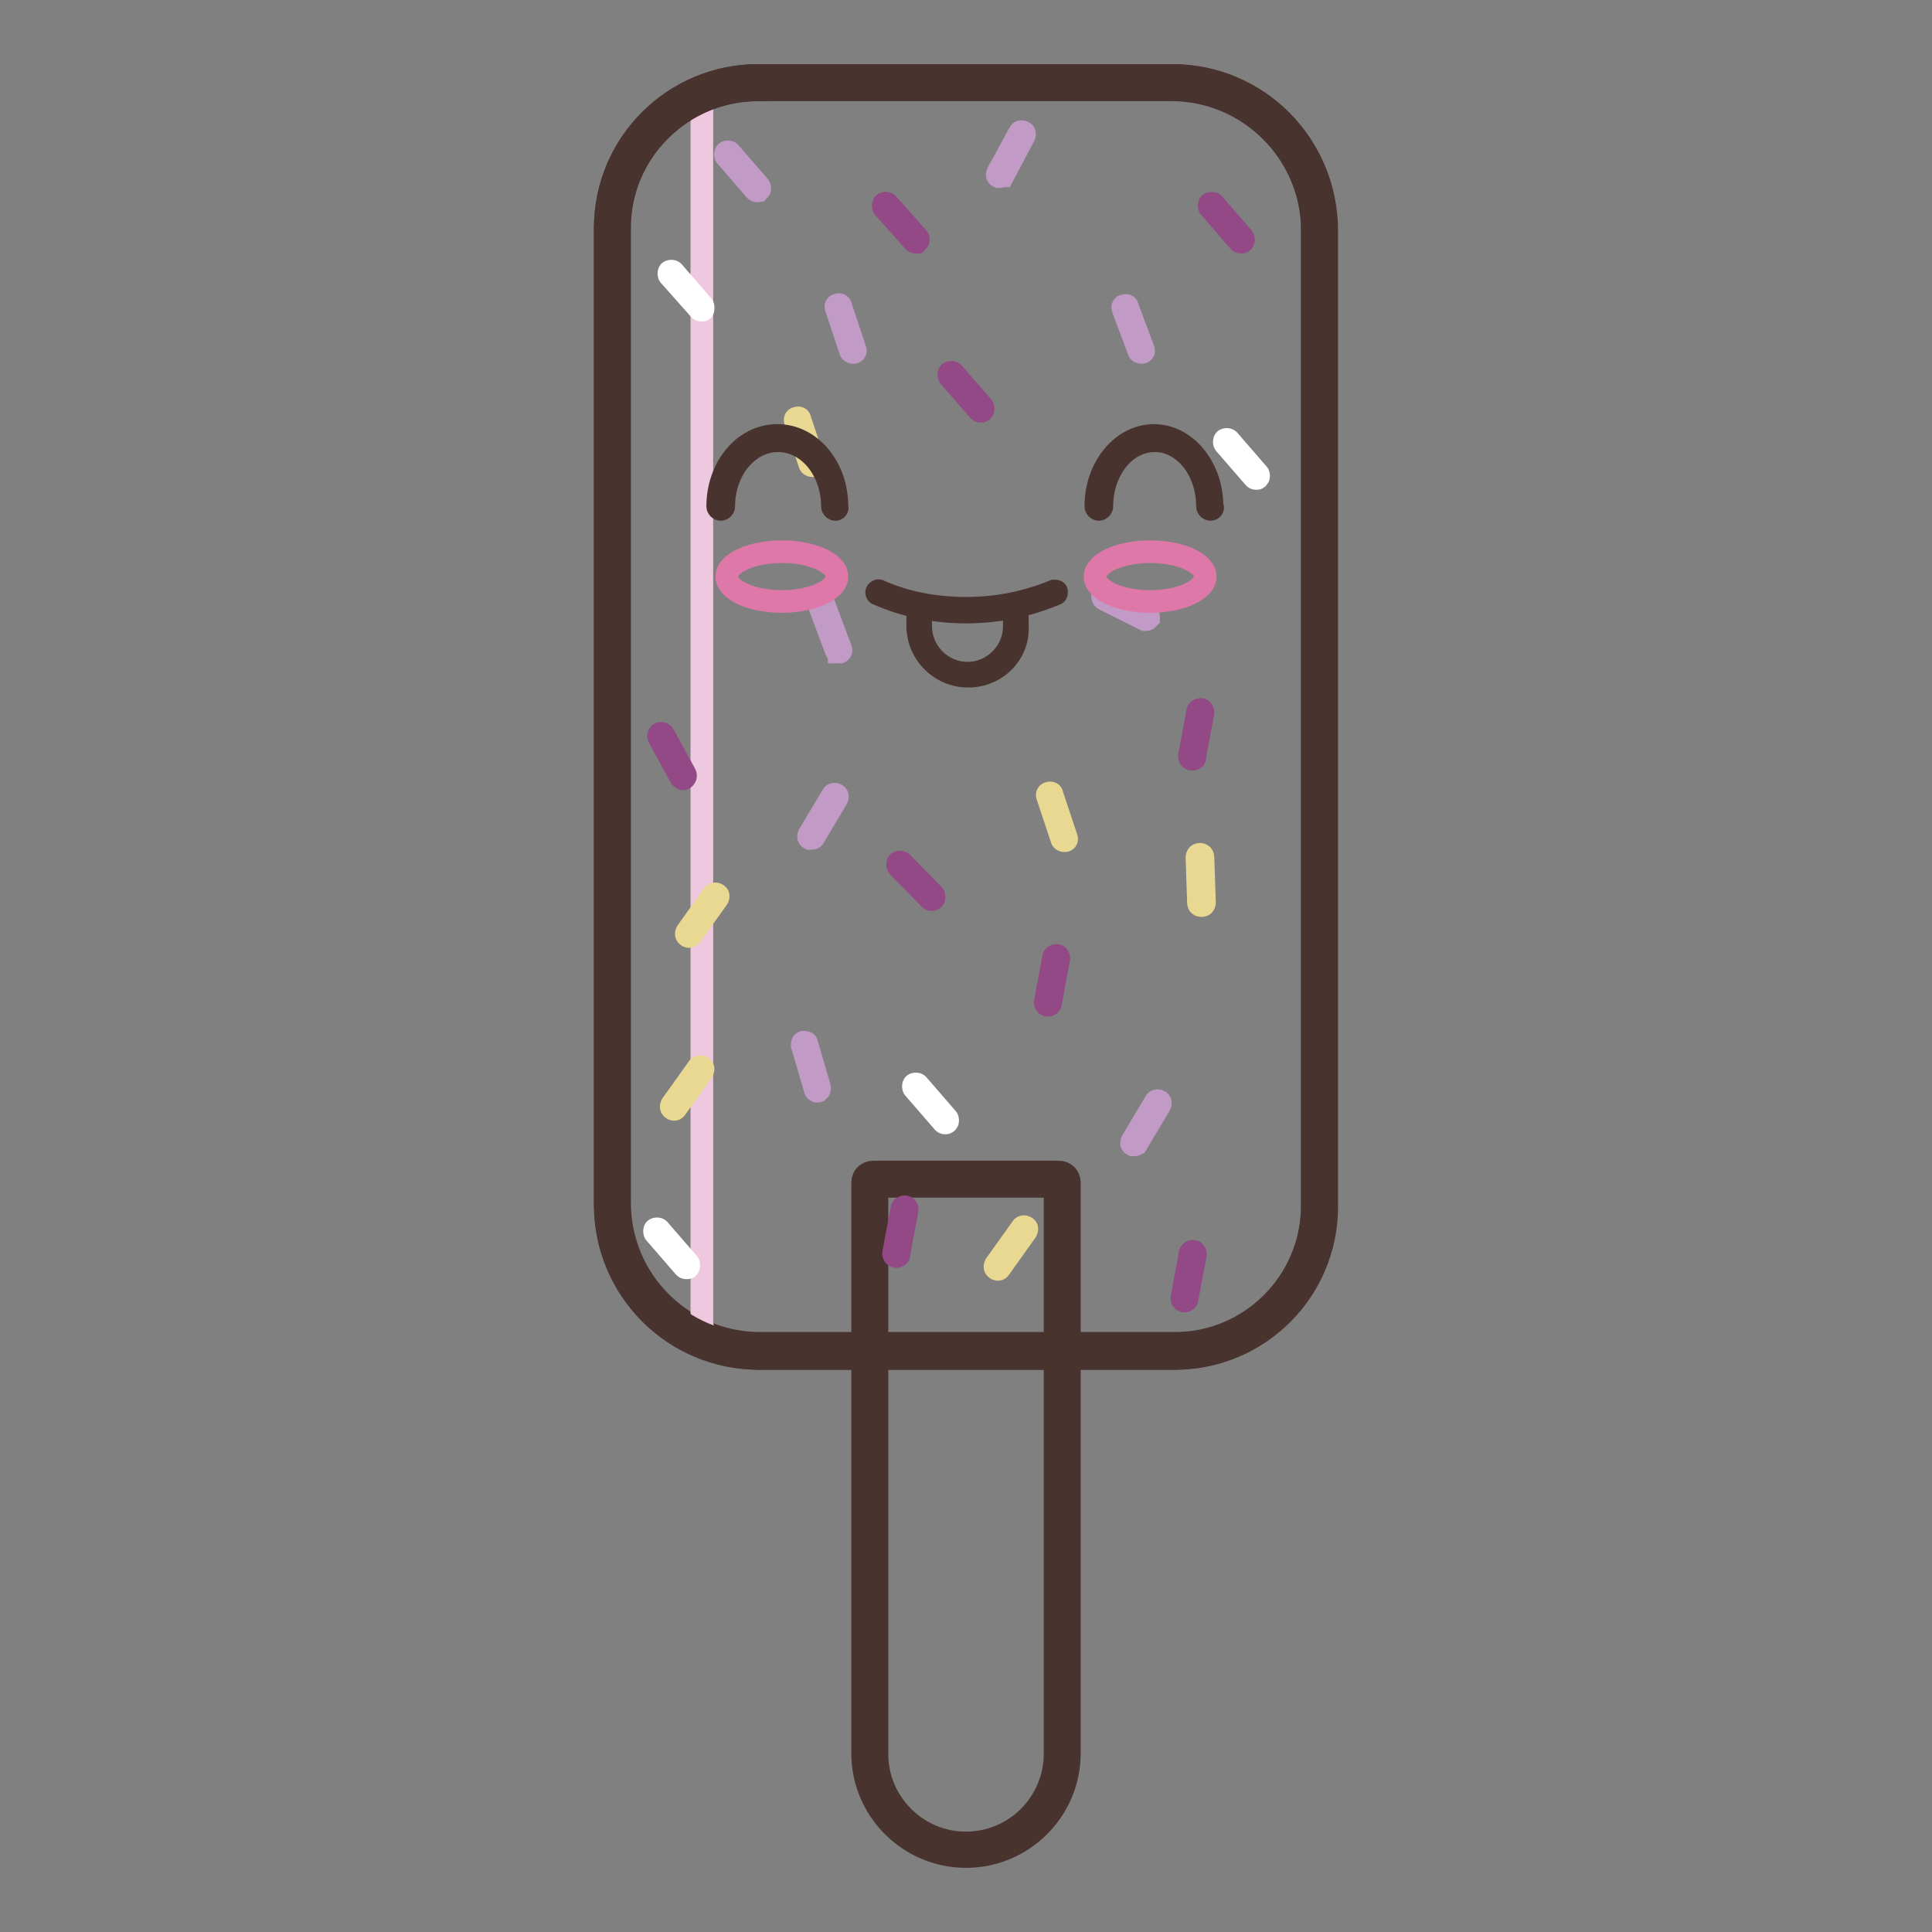 <?xml version="1.0" encoding="utf-8"?>
<!-- Svg Vector Icons : http://www.onlinewebfonts.com/icon -->
<!DOCTYPE svg PUBLIC "-//W3C//DTD SVG 1.1//EN" "http://www.w3.org/Graphics/SVG/1.1/DTD/svg11.dtd">
<svg version="1.1" xmlns="http://www.w3.org/2000/svg" xmlns:xlink="http://www.w3.org/1999/xlink" x="0px" y="0px" viewBox="0 0 256 256" enable-background="new 0 0 256 256" xml:space="preserve">
<rect x="0" y="0" width="256" height="256" fill="#808080" stroke="none"/>
<g> <path stroke-width="3" fill-opacity="0" stroke="#e3d181"  d="M128,245.1c-7,0-12.7-5.7-12.7-12.7v-75.6c0-0.2,0.2-0.5,0.4-0.5h24.6c0.2,0,0.5,0.2,0.5,0.5v75.6 C140.8,239.4,135,245.1,128,245.1z"/> <path stroke-width="3" fill-opacity="0" stroke="#49332e"  d="M128,246c-7.5,0-13.7-6.1-13.7-13.7v-75.6c0-0.8,0.6-1.4,1.4-1.4h24.6c0.8,0,1.4,0.6,1.4,1.4v75.6 C141.7,239.9,135.5,246,128,246z M116.2,157.2v75.2c0,6.5,5.3,11.8,11.8,11.8c6.5,0,11.8-5.3,11.8-11.8v-75.2H116.2z"/> <path stroke-width="3" fill-opacity="0" stroke="#c49cc1"  d="M155.7,179h-55c-10.8,0-19.6-8.8-19.6-19.6V30.2c0-10.7,8.7-19.3,19.3-19.3h54.8c10.9,0,19.7,8.8,19.7,19.7 v129.3C174.9,170.5,166.3,179,155.7,179L155.7,179z"/> <path stroke-width="3" fill-opacity="0" stroke="#49332e"  d="M155.7,180h-55c-11.3,0-20.5-9.2-20.5-20.5V30.2c0-11.2,9.1-20.2,20.2-20.2h54.8c11.4,0,20.6,9.2,20.6,20.6 v129.3C175.8,171,166.8,180,155.7,180L155.7,180z M100.4,11.9c-10.1,0-18.3,8.2-18.3,18.3v129.2c0,10.3,8.4,18.6,18.6,18.6h55 c10,0,18.2-8.2,18.2-18.2V30.6c0-10.3-8.4-18.7-18.7-18.7H100.4z"/> <path stroke-width="3" fill-opacity="0" stroke="#eec8de"  d="M155.6,179H97c-2.2,0-4-1.8-4-4V14.9c0-2.2,1.8-4,4-4h58.6c10.7,0,19.3,8.6,19.3,19.3v129.5 C174.9,170.4,166.3,179,155.6,179z"/> <path stroke-width="3" fill-opacity="0" stroke="#49332e"  d="M155.5,180h-55c-11.2,0-20.3-9.1-20.3-20.3V30.3c0-11.2,9.1-20.3,20.3-20.3h54.9c11.2,0,20.3,9.1,20.3,20.3 v129.3C175.8,170.9,166.7,180,155.5,180z M100.5,11.9c-10.2,0-18.5,8.3-18.5,18.5v129.3c0,10.2,8.3,18.5,18.5,18.5h54.9 c10.2,0,18.5-8.3,18.5-18.5V30.3c0-10.2-8.3-18.5-18.5-18.5H100.5z"/> <path stroke-width="3" fill-opacity="0" stroke="#c19bc6"  d="M100.4,25.3c-0.1,0-0.2,0-0.3-0.1l-3.9-4.5c-0.1-0.1-0.1-0.4,0-0.5s0.4-0.1,0.5,0l3.9,4.5 c0.1,0.1,0.1,0.4,0,0.5C100.5,25.2,100.5,25.3,100.4,25.3z"/> <path stroke-width="3" fill-opacity="0" stroke="#924985"  d="M121.4,32.1c-0.1,0-0.2,0-0.3-0.1l-4-4.5c-0.1-0.1-0.1-0.4,0-0.5c0.1-0.1,0.4-0.1,0.5,0l4,4.5 c0.1,0.1,0.1,0.4,0,0.5C121.5,32,121.4,32.1,121.4,32.1z M130,54.5c-0.1,0-0.2,0-0.3-0.1l-3.9-4.5c-0.1-0.1-0.1-0.4,0-0.5 s0.4-0.1,0.5,0l3.9,4.5c0.1,0.1,0.1,0.4,0,0.5C130.2,54.4,130.1,54.5,130,54.5L130,54.5z M164.5,32.1c-0.1,0-0.2,0-0.3-0.1 l-3.9-4.5c-0.1-0.1-0.1-0.4,0-0.5c0.1-0.1,0.4-0.1,0.5,0l3.9,4.5c0.1,0.1,0.1,0.4,0,0.5C164.7,32,164.6,32.1,164.5,32.1z  M158,100.6L158,100.6c-0.3,0-0.4-0.2-0.4-0.4l1.1-5.9c0-0.2,0.2-0.3,0.4-0.3c0.2,0,0.3,0.2,0.3,0.4l-1.1,5.9 C158.4,100.5,158.2,100.6,158,100.6z M138.9,133.2L138.9,133.2c-0.3,0-0.4-0.2-0.4-0.4l1.1-5.9c0-0.2,0.2-0.3,0.4-0.3 c0.2,0,0.3,0.2,0.3,0.4l-1.1,5.9C139.2,133,139.1,133.2,138.9,133.2z M123.5,119.2c-0.1,0-0.2,0-0.3-0.1l-4.2-4.3 c-0.1-0.1-0.1-0.4,0-0.5c0.1-0.1,0.4-0.1,0.5,0l4.2,4.3c0.1,0.1,0.1,0.4,0,0.5C123.7,119.1,123.6,119.2,123.5,119.2z M118.8,166.5 L118.8,166.5c-0.3,0-0.4-0.2-0.4-0.4l1.1-5.9c0-0.2,0.2-0.3,0.4-0.3c0.2,0,0.3,0.2,0.3,0.4l-1.1,5.9 C119.2,166.3,119,166.5,118.8,166.5z M157,172.4L157,172.4c-0.3,0-0.4-0.2-0.4-0.4l1.1-5.9c0-0.2,0.2-0.3,0.4-0.3 c0.2,0,0.3,0.2,0.3,0.4l-1.1,5.9C157.3,172.3,157.1,172.4,157,172.4z M90.5,103.2c-0.1,0-0.2-0.1-0.3-0.2l-2.9-5.3 c-0.1-0.2,0-0.4,0.1-0.5c0.2-0.1,0.4,0,0.5,0.1l2.9,5.3c0.1,0.2,0,0.4-0.1,0.5C90.6,103.2,90.6,103.2,90.5,103.2z"/> <path stroke-width="3" fill-opacity="0" stroke="#ffffff"  d="M93,41.1c-0.1,0-0.2,0-0.3-0.1l-4-4.5c-0.1-0.1-0.1-0.4,0-0.5s0.4-0.1,0.5,0l3.9,4.5c0.1,0.1,0.1,0.4,0,0.5 C93.2,41.1,93.1,41.1,93,41.1z M125.3,148.8c-0.1,0-0.2,0-0.3-0.1l-3.9-4.5c-0.1-0.1-0.1-0.4,0-0.5s0.4-0.1,0.5,0l3.9,4.5 c0.1,0.1,0.1,0.4,0,0.5C125.5,148.7,125.4,148.8,125.3,148.8z M91,168c-0.1,0-0.2,0-0.3-0.1l-3.9-4.5c-0.1-0.1-0.1-0.4,0-0.5 c0.1-0.1,0.4-0.1,0.5,0l3.9,4.5c0.1,0.1,0.1,0.4,0,0.5C91.2,168,91.1,168,91,168z M166.5,63.4c-0.1,0-0.2,0-0.3-0.1l-3.9-4.5 c-0.1-0.1-0.1-0.4,0-0.5s0.4-0.1,0.5,0l3.9,4.5c0.1,0.1,0.1,0.4,0,0.5C166.6,63.4,166.6,63.4,166.5,63.4z"/> <path stroke-width="3" fill-opacity="0" stroke="#c19bc6"  d="M113,46.7c-0.1,0-0.3-0.1-0.3-0.2l-1.9-5.7c-0.1-0.2,0-0.4,0.2-0.4c0.2-0.1,0.4,0,0.4,0.2l1.9,5.7 c0.1,0.2,0,0.4-0.2,0.4C113.1,46.7,113.1,46.7,113,46.7z"/> <path stroke-width="3" fill-opacity="0" stroke="#e9d891"  d="M107.6,61.7c-0.1,0-0.3-0.1-0.3-0.2l-1.9-5.7c-0.1-0.2,0-0.4,0.2-0.4c0.2-0.1,0.4,0,0.4,0.2l1.9,5.7 c0.1,0.2,0,0.4-0.2,0.4C107.7,61.7,107.6,61.7,107.6,61.7z M141,111.4c-0.1,0-0.3-0.1-0.3-0.2l-1.9-5.7c-0.1-0.2,0-0.4,0.2-0.4 c0.2-0.1,0.4,0,0.4,0.2l1.9,5.7c0.1,0.2,0,0.4-0.2,0.4C141.1,111.4,141,111.4,141,111.4z M132.2,168.2c-0.1,0-0.1,0-0.2-0.1 c-0.2-0.1-0.2-0.3-0.1-0.5l3.5-4.9c0.1-0.2,0.3-0.2,0.5-0.1c0.2,0.1,0.2,0.3,0.1,0.5l-3.5,4.9C132.4,168.2,132.3,168.2,132.2,168.2 z M89.3,147c-0.1,0-0.1,0-0.2-0.1c-0.2-0.1-0.2-0.3-0.1-0.5l3.5-4.9c0.1-0.2,0.3-0.2,0.5-0.1c0.2,0.1,0.2,0.3,0.1,0.5l-3.5,4.9 C89.5,147,89.4,147,89.3,147z M91.3,124.1c-0.1,0-0.1,0-0.2-0.1c-0.2-0.1-0.2-0.3-0.1-0.5l3.5-4.9c0.1-0.2,0.3-0.2,0.5-0.1 c0.2,0.1,0.2,0.3,0.1,0.5l-3.5,4.9C91.5,124,91.4,124.1,91.3,124.1z M159.2,120c-0.2,0-0.4-0.1-0.4-0.4l-0.2-6 c0-0.2,0.1-0.4,0.4-0.4c0.2,0,0.4,0.1,0.4,0.4l0.2,6C159.6,119.9,159.4,120,159.2,120z"/> <path stroke-width="3" fill-opacity="0" stroke="#c19bc6"  d="M132.5,23.4c0,0-0.1,0-0.2,0c-0.2-0.1-0.2-0.3-0.1-0.5l2.9-5.3c0.1-0.2,0.3-0.2,0.5-0.1 c0.2,0.1,0.2,0.3,0.1,0.5l-2.8,5.3C132.8,23.3,132.6,23.4,132.5,23.4L132.5,23.4z M151.2,46.7c-0.1,0-0.3-0.1-0.3-0.2l-2.1-5.6 c-0.1-0.2,0-0.4,0.2-0.4c0.2-0.1,0.4,0,0.4,0.2l2.1,5.6c0.1,0.2,0,0.4-0.2,0.4C151.3,46.7,151.3,46.7,151.2,46.7z M111.1,86.4 c-0.1,0-0.3-0.1-0.3-0.2l-2.1-5.6c-0.1-0.2,0-0.4,0.2-0.4c0.2-0.1,0.4,0,0.4,0.2l2.1,5.6c0.1,0.2,0,0.4-0.2,0.4 C111.2,86.3,111.1,86.4,111.1,86.4z M107.5,111.1c-0.1,0-0.1,0-0.2,0c-0.2-0.1-0.2-0.3-0.1-0.5l3.1-5.2c0.1-0.2,0.3-0.2,0.5-0.1 c0.2,0.1,0.2,0.3,0.1,0.5l-3.1,5.2C107.7,111.1,107.6,111.1,107.5,111.1z M150.3,151.7c-0.1,0-0.1,0-0.2,0 c-0.2-0.1-0.2-0.3-0.1-0.5l3.1-5.2c0.1-0.2,0.3-0.2,0.5-0.1c0.2,0.1,0.2,0.3,0.1,0.5l-3.1,5.2C150.6,151.6,150.4,151.7,150.3,151.7 z M108.3,144.6c-0.1,0-0.3-0.1-0.3-0.3l-1.7-5.8c0-0.2,0-0.4,0.2-0.4c0.2,0,0.4,0,0.4,0.2l1.7,5.8c0,0.2,0,0.4-0.2,0.4 C108.4,144.6,108.4,144.6,108.3,144.6z M151.9,82.1c0,0-0.1,0-0.2,0l-5.4-2.7c-0.2-0.1-0.2-0.3-0.2-0.5c0.1-0.2,0.3-0.2,0.5-0.2 l5.4,2.7c0.2,0.1,0.2,0.3,0.2,0.5C152.1,82,152,82.1,151.9,82.1z"/> <path stroke-width="3" fill-opacity="0" stroke="#49332e"  d="M110.7,67.5c-0.2,0-0.4-0.2-0.4-0.4c0-4.8-3.2-8.7-7.2-8.7c-4,0-7.2,3.9-7.2,8.7c0,0.2-0.2,0.4-0.4,0.4 c-0.2,0-0.4-0.2-0.4-0.4c0-5.2,3.5-9.4,7.9-9.4s7.9,4.2,7.9,9.4C111,67.3,110.9,67.5,110.7,67.5z M160.4,67.5 c-0.2,0-0.4-0.2-0.4-0.4c0-4.8-3.1-8.7-7-8.7c-3.9,0-7,3.9-7,8.7c0,0.2-0.2,0.4-0.4,0.4c-0.2,0-0.4-0.2-0.4-0.4 c0-5.2,3.5-9.4,7.7-9.4c4.2,0,7.7,4.2,7.7,9.4C160.8,67.3,160.6,67.5,160.4,67.5z"/> <path stroke-width="3" fill-opacity="0" stroke="#dd78a8"  d="M96.3,76.4c0,1.8,3.3,3.3,7.3,3.3c4,0,7.3-1.5,7.3-3.3c0,0,0,0,0,0c0-1.8-3.3-3.3-7.3-3.3 S96.3,74.6,96.3,76.4C96.3,76.4,96.3,76.4,96.3,76.4z"/> <path stroke-width="3" fill-opacity="0" stroke="#dd78a8"  d="M145.1,76.4c0,1.8,3.3,3.3,7.3,3.3c4,0,7.3-1.5,7.3-3.3c0,0,0,0,0,0c0-1.8-3.3-3.3-7.3-3.3 C148.4,73.1,145.1,74.6,145.1,76.4C145.1,76.4,145.1,76.4,145.1,76.4z"/> <path stroke-width="3" fill-opacity="0" stroke="#b52d4a"  d="M134.7,80.4V83c0,3.5-2.9,6.4-6.4,6.4s-6.4-2.9-6.4-6.4v-2.7"/> <path stroke-width="3" fill-opacity="0" stroke="#49332e"  d="M128.3,89.6c-3.7,0-6.7-3-6.7-6.7v-2.7c0-0.1,0.1-0.2,0.2-0.2s0.2,0.1,0.2,0.2V83c0,3.4,2.8,6.2,6.2,6.2 s6.2-2.8,6.2-6.2v-2.6c0-0.1,0.1-0.2,0.2-0.2c0.1,0,0.2,0.1,0.2,0.2V83C135,86.6,132,89.6,128.3,89.6z"/> <path stroke-width="3" fill-opacity="0" stroke="#49332e"  d="M128,81.1c-4.1,0-8.1-0.8-11.7-2.4c-0.1,0-0.2-0.2-0.1-0.3s0.2-0.2,0.3-0.1c3.6,1.6,7.5,2.3,11.6,2.3 c4.1,0,7.9-0.8,11.6-2.3c0.1,0,0.3,0,0.3,0.1c0,0.1,0,0.3-0.1,0.3C136.1,80.3,132.1,81.1,128,81.1z"/></g>
</svg>